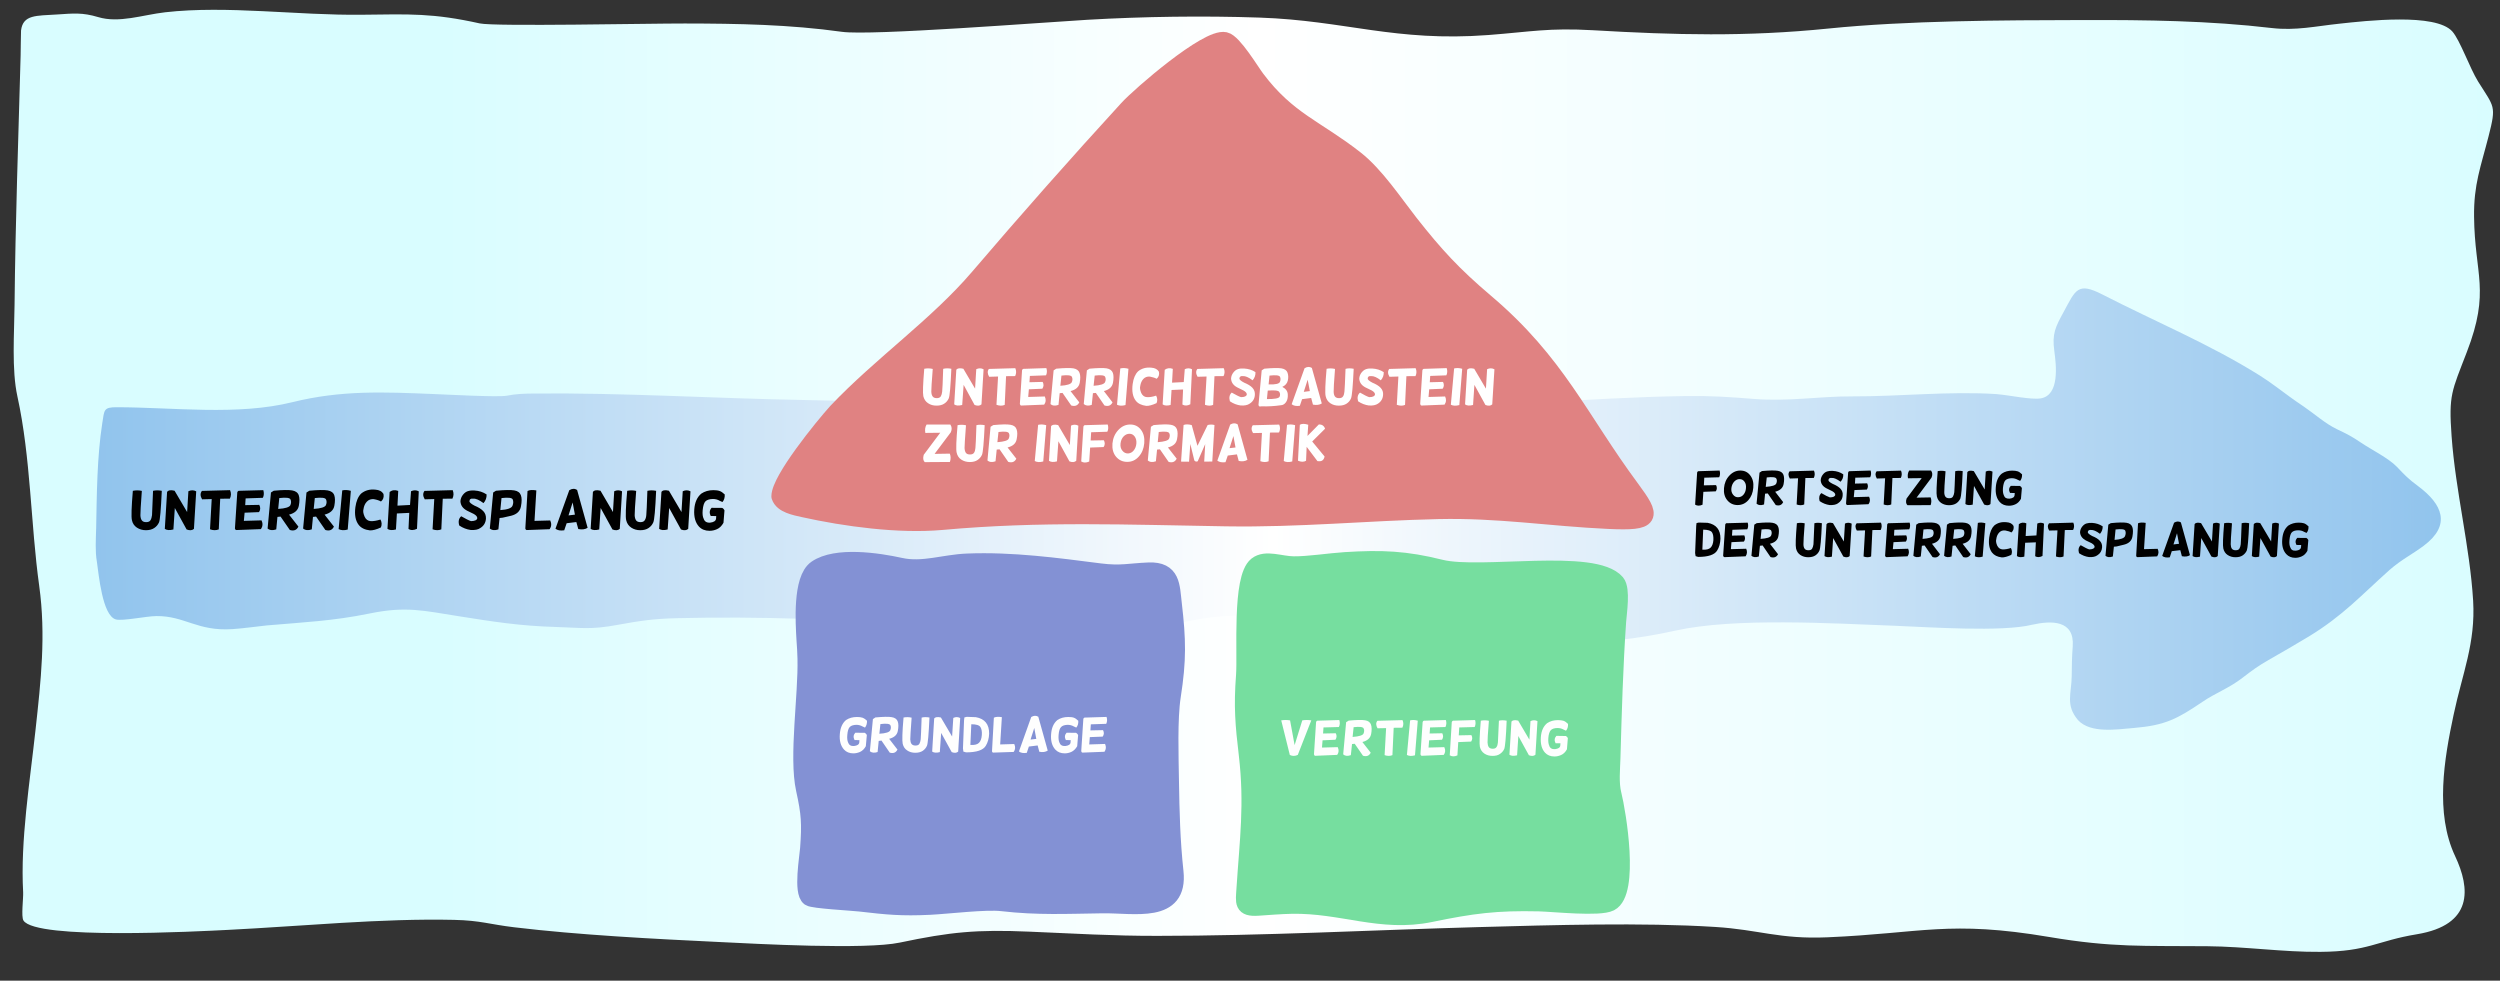 <?xml version="1.0" encoding="UTF-8"?>
<!DOCTYPE svg PUBLIC "-//W3C//DTD SVG 1.1//EN" "http://www.w3.org/Graphics/SVG/1.1/DTD/svg11.dtd">
<!-- Creator: CorelDRAW X8 -->
<svg xmlns="http://www.w3.org/2000/svg" xml:space="preserve" width="297mm" height="116.5mm" version="1.1" style="shape-rendering:geometricPrecision; text-rendering:geometricPrecision; image-rendering:optimizeQuality; fill-rule:evenodd; clip-rule:evenodd"
viewBox="0 0 29700 11650"
 xmlns:xlink="http://www.w3.org/1999/xlink">
 <rect x="0" y="0" width="29700" height="11650" fill="#333333" stroke="none"/>
 <defs>
  <style type="text/css">
   <![CDATA[
    .str0 {stroke:#76DE9F;stroke-width:200;stroke-linecap:round;stroke-linejoin:round}
    .str2 {stroke:#8391D4;stroke-width:200;stroke-linecap:round;stroke-linejoin:round}
    .str1 {stroke:#E08282;stroke-width:200;stroke-linecap:round;stroke-linejoin:round}
    .fil2 {fill:#76DE9F}
    .fil4 {fill:#8391D4}
    .fil3 {fill:#E08282}
    .fil6 {fill:#FEFEFE;fill-rule:nonzero}
    .fil5 {fill:black;fill-rule:nonzero}
    .fil7 {fill:white;fill-rule:nonzero}
    .fil1 {fill:url(#id0)}
    .fil0 {fill:url(#id1)}
   ]]>
  </style>
  <linearGradient id="id0" gradientUnits="userSpaceOnUse" x1="1137.14" y1="6048.14" x2="28997" y2="6048.14">
   <stop offset="0" style="stop-opacity:1; stop-color:#91C4ED"/>
   <stop offset="0.502" style="stop-opacity:1; stop-color:white"/>
   <stop offset="1" style="stop-opacity:1; stop-color:#91C4ED"/>
  </linearGradient>
  <linearGradient id="id1" gradientUnits="userSpaceOnUse" x1="162.56" y1="5712.56" x2="29617.2" y2="5712.56">
   <stop offset="0" style="stop-opacity:1; stop-color:#D9FDFF"/>
   <stop offset="0.173" style="stop-opacity:1; stop-color:#D9FDFF"/>
   <stop offset="0.502" style="stop-opacity:1; stop-color:white"/>
   <stop offset="1" style="stop-opacity:1; stop-color:#D9FDFF"/>
  </linearGradient>
 </defs>
 <g id="Neue_x0020_Bausteine">
  <path class="fil0" d="M250 362c23,-190 182,-174 427,-190 198,-13 301,-25 489,31 249,75 527,-26 795,-57 737,-84 1575,39 2343,29 564,-7 842,-20 1395,103 180,39 2018,0 2437,1 635,1 1242,12 1867,99 342,48 2400,-113 2914,-143 673,-39 1375,-49 2049,-26 1016,35 1609,291 2716,207 507,-39 715,-87 1242,-57 978,57 1820,79 2797,-20 934,-95 2068,-99 3020,-101 756,-2 1501,7 2249,95 283,33 520,-22 805,-52 306,-33 1141,-130 1339,93 92,105 207,435 305,593 194,310 219,284 126,649 -93,365 -178,574 -173,959 7,691 197,876 -87,1610 -178,464 -216,503 -180,997 47,655 217,1309 256,1955 30,505 -129,866 -232,1354 -112,527 -223,1167 18,1680 182,386 216,817 -455,928 -477,78 -574,205 -1147,209 -439,4 -887,-63 -1344,-67 -751,-7 -1121,18 -1878,-110 -1189,-201 -1508,-44 -2632,4 -572,25 -815,-91 -1336,-123 -871,-55 -1935,-22 -2815,2 -1258,35 -2557,104 -3810,104 -531,1 -996,-28 -1520,-50 -627,-27 -937,3 -1541,130 -405,86 -1697,15 -2146,-7 -776,-37 -1668,-83 -2434,-175 -287,-34 -401,-81 -714,-88 -851,-20 -1824,76 -2687,119 -358,18 -2281,121 -2429,-111 -30,-47 0,-261 -4,-338 -34,-608 80,-1310 147,-1926 64,-585 125,-1123 44,-1711 -103,-743 -99,-1518 -259,-2251 -70,-317 -37,-757 -34,-1087 10,-990 45,-1972 72,-2961 3,-100 1,-200 5,-300z"/>
  <path class="fil1" d="M1142 6284c-3,130 -13,262 9,390 22,146 64,641 226,685 81,21 360,-39 480,-40 337,-4 487,183 904,155 136,-9 273,-30 409,-44 429,-37 790,-53 1217,-141 437,-90 639,-35 1071,33 403,64 722,114 1134,126 316,9 420,36 747,-25 270,-49 425,-72 703,-79 479,-12 993,-8 1472,7 232,7 464,19 695,45 103,12 169,36 273,42 715,40 1400,40 2115,126 845,103 1305,-233 2063,-249 352,-7 732,74 1089,104 482,40 937,66 1419,132 917,126 1827,144 2735,-59 704,-157 1862,-86 2605,-58 404,16 1275,77 1633,-12 229,-51 506,-58 483,257 -10,132 -11,223 -12,354 -3,210 -76,342 74,521 149,163 465,111 668,94 370,-31 514,-109 811,-310 162,-110 312,-159 479,-288 120,-92 173,-132 306,-209 160,-92 320,-183 478,-279 407,-248 618,-486 962,-793 144,-125 266,-182 406,-287 326,-245 221,-491 -68,-706 -126,-94 -147,-120 -254,-231 -98,-102 -299,-201 -428,-288 -110,-74 -161,-100 -281,-157 -141,-67 -268,-183 -399,-272 -117,-78 -205,-144 -317,-227 -66,-50 -133,-95 -203,-140 -595,-373 -1248,-643 -1871,-963 -294,-151 -317,-53 -458,206 -99,181 -140,261 -112,465 23,167 66,528 -163,564 -111,18 -373,-38 -505,-49l-17 -2c-561,-37 -1151,29 -1717,27 -406,-1 -757,64 -1172,30 -286,-23 -508,-38 -797,-34 -1193,16 -2406,153 -3598,127 -145,-3 -259,-12 -402,-42 -106,-25 -346,-32 -472,-43 -679,-59 -1338,-111 -2012,-226 -684,-117 -1672,73 -2362,190 -471,80 -1154,50 -1644,41 -1063,-19 -2138,-87 -3200,-77 -112,1 -213,4 -324,26 -102,20 -735,-15 -874,-20 -589,-24 -1092,-47 -1673,97 -655,162 -1412,61 -2083,60 -161,-1 -150,31 -175,188 -63,406 -65,847 -73,1258z"/>
  <path class="fil2 str0" d="M14943 10779c-185,12 -164,-57 -154,-219 38,-584 97,-998 28,-1593 -43,-362 -61,-575 -33,-942 20,-270 -48,-1155 145,-1310 108,-86 283,-7 440,-6 174,2 423,-38 612,-50 432,-27 716,-16 1136,89 471,117 1824,-137 2087,174 66,78 22,359 15,457 -37,531 -53,1092 -68,1624 -4,133 -21,302 12,432 56,224 211,1165 -34,1290 -126,65 -665,7 -845,2 -509,-12 -797,26 -1290,128 -589,122 -1051,-111 -1651,-99 -133,3 -268,14 -400,23z"/>
  <path class="fil3 str1" d="M9264 5897c0,-197 511,-827 673,-1006 530,-560 1194,-1020 1687,-1597 573,-671 1171,-1348 1771,-2003 146,-160 948,-855 1158,-810 102,22 310,370 374,454 372,495 710,589 1177,956 239,187 464,526 645,757 299,380 512,613 896,939 854,722 1121,1389 1732,2214 257,347 259,407 -265,383 -702,-32 -1307,-134 -2030,-117 -851,19 -1653,100 -2514,86 -1165,-19 -2209,-63 -3378,43 -510,46 -1145,-40 -1641,-150 -104,-23 -254,-51 -285,-149z"/>
  <path class="fil4 str2" d="M9562 7597c-11,-195 -46,-717 136,-842 234,-162 730,-88 998,-29 266,59 515,-39 796,-50 529,-21 1056,50 1578,117 247,31 349,-2 577,-11 279,-11 268,178 293,391 50,431 55,665 -12,1096 -42,271 -26,725 -22,1004 6,373 14,713 54,1084 55,514 -477,388 -863,393 -422,6 -767,24 -1192,-25 -192,-23 -641,32 -858,43 -340,16 -504,-1 -832,-39 -95,-11 -553,-35 -597,-65 -92,-64 -21,-476 -13,-583 22,-299 15,-414 -49,-704 -85,-386 29,-1115 18,-1554 -1,-76 -7,-150 -12,-226z"/>
  <path class="fil5" d="M1578 5831c38,-8 74,-7 107,1 -12,166 -18,262 -17,289 1,26 6,47 17,61 10,14 27,21 52,21 25,0 42,-8 51,-23 9,-15 15,-35 18,-60 2,-24 6,-121 12,-289 31,-7 65,-8 104,0 -10,223 -21,348 -33,375 -13,28 -31,50 -57,67 -25,17 -58,26 -99,26 -40,0 -76,-11 -107,-31 -31,-21 -51,-50 -59,-89 -9,-39 -5,-155 11,-348zm407 13l-27 439c23,16 57,19 102,7l17 -255 140 255c37,14 66,12 87,-7l27 -446c-30,-16 -61,-16 -93,-1l-15 247 -149 -253c-44,-11 -74,-7 -89,14zm414 -12c-22,28 -21,61 2,100l114 -3 -20 359c37,14 72,14 104,1l17 -364 115 -1c16,-34 17,-67 2,-101l-334 9zm435 -1c-8,4 -13,10 -15,18l-28 429c2,11 8,18 17,19l292 -11c22,-33 24,-67 7,-104l-210 6 9 -97 171 -7c18,-27 19,-56 3,-86l-167 3 5 -80 205 -7c13,-28 15,-59 5,-91l-294 8zm385 20l-40 428c26,21 60,25 103,10l14 -148 37 -4 110 159c47,15 82,2 102,-40l-111 -142c67,-17 106,-52 116,-105 10,-53 10,-95 -1,-126 -11,-31 -38,-50 -79,-57 -41,-7 -114,-6 -218,4l-33 21zm99 66c80,-9 124,-4 133,16 10,21 9,43 -1,68 -11,24 -59,40 -145,45l13 -129zm323 -66l-40 428c26,21 60,25 103,10l14 -148 37 -4 110 159c47,15 82,2 102,-40l-111 -142c67,-17 106,-52 116,-105 10,-53 10,-95 -1,-126 -11,-31 -38,-50 -79,-57 -41,-7 -114,-6 -217,4l-34 21zm99 66c80,-9 124,-4 133,16 10,21 9,43 -1,68 -11,24 -59,40 -145,45l13 -129zm283 369c30,15 66,17 108,5l37 -460c-37,-11 -71,-12 -102,-5l-43 460zm533 -418c7,38 -3,68 -30,90 -18,-11 -46,-21 -85,-28 -34,-3 -62,7 -83,30 -22,23 -35,53 -40,90 -7,23 -2,52 14,89 15,33 40,50 72,52 32,2 71,-5 116,-19 17,32 18,63 5,94 -53,25 -97,36 -130,35 -62,-7 -107,-30 -135,-67 -37,-49 -50,-119 -38,-209 10,-71 32,-125 68,-161 46,-38 103,-54 169,-47 46,3 78,20 97,51zm73 -24l-26 439c23,16 56,19 101,7l11 -190 147 -7 -9 191c29,18 62,17 101,-2l21 -445c-29,-16 -60,-16 -92,-1l-12 163 -149 8 9 -175c-37,-14 -71,-11 -102,12zm414 -12c-21,28 -20,61 3,100l113 -3 -20 359c38,14 72,14 104,1l17 -364 115 -1c16,-34 17,-67 3,-101l-335 9zm413 411c-14,-48 -6,-84 23,-110 54,31 93,51 117,58 45,-1 70,-12 74,-34 1,-18 -13,-35 -41,-51l-80 -39c-51,-27 -77,-64 -79,-113 2,-28 12,-53 29,-75 18,-23 37,-37 59,-44 22,-7 48,-10 78,-8 55,3 103,19 145,47 1,39 -11,74 -37,103 -51,-38 -92,-56 -122,-53 -28,-4 -44,6 -45,30 -1,14 19,31 60,53 47,19 82,41 105,66 23,24 33,55 31,90 -4,48 -26,85 -67,110 -26,19 -64,26 -114,23 -47,-6 -93,-24 -136,-53zm403 -392l-40 428c25,21 60,25 102,10l14 -135 37 -4 101 -23c67,-17 106,-54 116,-111 11,-57 11,-102 -1,-133 -11,-31 -37,-50 -78,-57 -41,-7 -114,-6 -218,4l-33 21zm99 66c79,-9 124,-4 133,16 9,21 9,45 -2,74 -11,30 -59,47 -145,53l14 -143zm414 -91c-46,-8 -81,-6 -105,7l-26 445c2,11 8,18 17,19l272 -10c22,-32 24,-67 7,-104l-187 5 22 -362zm391 -2l-164 457c23,19 57,26 104,19l29 -84 115 -14 23 83c46,9 83,4 111,-15l-125 -450c-29,-18 -60,-17 -93,4zm67 290l-76 9 49 -154 27 145zm214 -270l-27 439c23,16 57,19 102,7l17 -255 140 255c37,14 66,12 87,-7l27 -446c-30,-16 -61,-16 -93,-1l-15 247 -148 -253c-45,-11 -75,-7 -90,14zm407 -13c37,-8 73,-7 107,1 -13,166 -19,262 -18,289 1,26 7,47 17,61 10,14 28,21 52,21 25,0 42,-8 51,-23 10,-15 16,-35 18,-60 3,-24 7,-121 13,-289 30,-7 65,-8 104,0 -10,223 -21,348 -34,375 -12,28 -31,50 -56,67 -25,17 -58,26 -99,26 -41,0 -77,-11 -107,-31 -31,-21 -51,-50 -60,-89 -9,-39 -5,-155 12,-348zm407 13l-27 439c23,16 56,19 101,7l18 -255 140 255c36,14 65,12 86,-7l27 -446c-29,-16 -60,-16 -92,-1l-15 247 -149 -253c-45,-11 -75,-7 -89,14zm723 190c12,7 21,17 26,29l-12 148c-21,37 -47,63 -78,76 -29,13 -58,19 -88,19 -52,0 -94,-17 -125,-50 -43,-47 -62,-115 -56,-203 6,-85 34,-148 84,-189 40,-27 88,-41 143,-41 30,0 55,3 74,10 19,6 39,20 61,41 2,37 -7,67 -27,90l-32 -14c-24,-15 -52,-22 -82,-22 -40,1 -69,10 -87,27 -18,18 -29,53 -34,106 -4,45 0,79 12,102 11,33 36,49 77,46 43,-5 66,-20 70,-46l2 -32 -65 -1c-19,-37 -15,-69 10,-97l127 1z"/>
  <path class="fil5" d="M20174 5598c-6,3 -10,8 -12,15l-24 382c24,16 54,16 88,1l10 -153 148 -6c15,-23 16,-48 3,-74l-145 3 5 -91 177 -5c12,-25 13,-51 5,-80l-255 8zm501 -8c50,0 89,19 118,58 30,39 42,88 36,147 -5,60 -25,109 -59,147 -35,39 -77,58 -127,58 -50,0 -91,-19 -122,-56 -32,-38 -45,-86 -40,-145 5,-59 26,-109 64,-149 37,-40 81,-60 130,-60zm-7 102c-24,-1 -45,9 -64,28 -19,20 -31,46 -35,78 -4,32 3,58 20,79 17,22 38,32 63,30 24,-1 45,-11 62,-32 16,-20 26,-45 28,-75 3,-30 -2,-56 -17,-77 -14,-20 -33,-31 -57,-31zm235 -77l-35 369c22,19 52,22 89,9l12 -128 32 -3 95 138c41,12 71,1 88,-35l-95 -123c58,-15 91,-45 100,-90 9,-46 8,-83 -1,-110 -10,-27 -33,-43 -68,-49 -36,-6 -99,-5 -188,3l-29 19zm86 57c68,-8 106,-3 114,14 9,17 8,37 -1,58 -9,22 -51,35 -125,40l12 -112zm272 -73c-19,23 -18,52 2,86l98 -3 -17 311c32,12 62,12 90,0l14 -314 100 -1c14,-29 14,-58 2,-87l-289 8zm356 354c-11,-40 -4,-72 21,-95 46,28 80,44 101,51 39,-1 60,-10 64,-30 1,-15 -11,-30 -36,-44l-69 -34c-44,-23 -66,-55 -68,-97 2,-24 10,-46 25,-65 15,-20 32,-32 51,-38 19,-6 41,-9 67,-7 48,3 89,16 125,41 2,34 -9,63 -32,88 -44,-32 -79,-48 -105,-45 -24,-3 -38,6 -39,26 -1,12 16,27 52,45 41,17 71,36 91,57 20,22 29,48 26,78 -2,42 -22,74 -57,96 -23,16 -56,22 -99,20 -41,-6 -80,-21 -118,-47zm351 -355c-6,3 -10,8 -12,15l-25 370c2,10 7,16 15,17l252 -10c20,-27 22,-57 7,-89l-182 5 8 -84 147 -6c16,-23 17,-48 4,-74l-145 3 4 -70 177 -5c12,-25 14,-51 5,-80l-255 8zm327 1c-19,23 -18,52 2,86l98 -3 -17 311c32,12 62,12 90,0l14 -314 100 -1c14,-29 14,-58 2,-87l-289 8zm372 83l163 -2 -180 243c-11,36 -7,63 11,79l275 -1c11,-32 11,-63 0,-92l-167 3 177 -237c14,-31 13,-60 -5,-85l-260 0c-16,26 -21,57 -14,92zm353 -85c33,-6 64,-6 93,2 -11,143 -16,226 -15,249 0,23 5,41 14,53 9,12 24,18 45,18 22,0 36,-6 44,-20 8,-13 13,-30 16,-51 2,-22 6,-105 11,-250 26,-7 56,-7 89,-1 -8,193 -18,301 -28,325 -11,24 -27,43 -49,58 -22,14 -51,22 -86,22 -35,0 -66,-9 -93,-27 -26,-18 -43,-43 -51,-77 -8,-34 -4,-134 10,-301zm352 11l-23 380c19,14 49,16 87,7l15 -222 121 221c32,13 57,11 75,-6l24 -385c-26,-14 -53,-14 -80,-1l-13 213 -129 -218c-39,-10 -64,-6 -77,11zm625 165c11,6 18,14 23,25l-11 128c-18,32 -40,54 -68,66 -24,11 -49,16 -75,16 -45,0 -81,-14 -108,-43 -38,-41 -54,-100 -48,-176 5,-73 29,-128 72,-163 35,-24 76,-35 123,-35 26,0 48,3 64,8 17,6 34,17 53,36 1,32 -6,57 -23,78l-28 -13c-21,-12 -45,-19 -71,-19 -34,1 -59,9 -75,24 -15,15 -25,45 -30,91 -3,39 1,68 11,89 9,28 31,41 67,39 37,-4 57,-17 60,-40l2 -27 -56 -1c-17,-32 -14,-60 9,-84l109 1zm-3846 474l4 -33 27 -6 104 3c103,19 154,82 153,189 -2,55 -15,102 -39,140 -30,50 -105,76 -226,76l-30 -9 -6 -37 13 -323zm83 45l-10 238c46,3 79,-5 98,-24 19,-19 30,-49 33,-89 2,-41 -3,-72 -16,-92 -13,-21 -48,-32 -105,-33zm274 -76c-6,3 -10,8 -12,15l-25 371c2,10 7,15 15,17l252 -10c19,-28 21,-58 7,-90l-182 5 7 -83 148 -7c16,-23 17,-48 4,-74l-146 3 5 -69 177 -6c12,-25 13,-51 5,-79l-255 7zm333 17l-34 370c22,18 51,21 88,8l13 -127 32 -4 94 138c42,12 71,1 89,-34l-96 -124c58,-14 92,-44 100,-90 9,-46 9,-82 -1,-109 -9,-27 -32,-44 -68,-50 -35,-6 -98,-5 -188,4l-29 18zm86 57c69,-8 107,-3 115,14 8,18 8,37 -1,58 -9,22 -51,35 -125,40l11 -112zm420 -74c33,-7 63,-6 93,1 -11,143 -16,226 -15,249 0,23 5,41 14,53 9,12 24,18 45,18 22,0 36,-6 44,-19 8,-14 13,-31 16,-52 2,-21 5,-105 11,-250 26,-7 56,-7 89,0 -8,192 -18,300 -29,324 -10,24 -26,43 -48,58 -22,15 -51,22 -86,22 -35,0 -66,-9 -93,-27 -26,-17 -43,-43 -51,-77 -8,-33 -4,-134 10,-300zm352 11l-24 379c20,15 50,17 88,7l15 -221 121 220c32,13 57,11 75,-6l24 -385c-26,-14 -53,-14 -80,-1l-13 213 -129 -218c-39,-10 -64,-6 -77,12zm357 -10c-18,24 -17,52 3,86l98 -2 -18 310c33,12 63,12 90,0l15 -314 99 -1c14,-29 15,-58 3,-87l-290 8zm376 -1c-6,3 -10,8 -12,15l-25 371c2,10 7,15 15,17l252 -10c19,-28 21,-58 7,-90l-182 5 8 -83 147 -7c16,-23 17,-48 4,-74l-145 3 4 -69 177 -6c12,-25 13,-51 5,-79l-255 7zm333 17l-34 370c22,18 51,21 88,8l13 -127 32 -4 95 138c41,12 70,1 88,-34l-95 -124c57,-14 91,-44 100,-90 8,-46 8,-82 -2,-109 -9,-27 -32,-44 -68,-50 -35,-6 -98,-5 -188,4l-29 18zm86 57c69,-8 107,-3 115,14 8,18 8,37 -1,58 -9,22 -51,35 -125,40l11 -112zm279 -57l-34 370c22,18 51,21 88,8l13 -127 32 -4 94 138c42,12 71,1 89,-34l-96 -124c58,-14 91,-44 100,-90 9,-46 9,-82 -1,-109 -10,-27 -32,-44 -68,-50 -36,-6 -98,-5 -188,4l-29 18zm86 57c68,-8 107,-3 115,14 8,18 8,37 -1,58 -9,22 -51,35 -126,40l12 -112zm245 319c25,13 56,15 93,4l32 -397c-32,-9 -62,-11 -89,-4l-36 397zm460 -361c6,32 -2,58 -26,78 -15,-10 -40,-18 -73,-24 -30,-3 -54,5 -72,25 -19,20 -30,46 -34,78 -6,20 -3,45 11,77 14,28 35,43 63,45 28,1 61,-4 100,-17 14,28 16,55 4,82 -46,21 -84,31 -112,30 -54,-6 -92,-26 -117,-58 -32,-42 -43,-103 -33,-180 9,-62 28,-109 59,-140 40,-33 89,-46 146,-40 40,2 68,17 84,44zm63 -21l-23 379c20,15 49,17 88,7l10 -165 127 -5 -8 165c25,15 54,14 87,-3l18 -384c-25,-14 -52,-14 -80,-1l-10 141 -128 7 8 -151c-33,-13 -62,-10 -89,10zm358 -10c-18,24 -18,52 2,86l99 -2 -18 310c33,12 63,12 90,0l15 -314 99 -1c14,-29 15,-58 2,-87l-289 8zm357 355c-12,-41 -5,-73 20,-95 47,27 80,44 101,50 39,-1 60,-10 64,-29 1,-16 -11,-30 -36,-45l-69 -33c-43,-24 -66,-56 -68,-98 2,-24 10,-46 25,-65 15,-19 32,-32 51,-38 19,-6 41,-8 67,-7 48,3 90,17 126,41 1,34 -10,64 -32,89 -44,-33 -79,-48 -106,-46 -24,-3 -37,6 -39,26 -1,12 17,27 52,46 41,16 72,35 91,57 20,21 29,47 27,78 -3,41 -22,73 -58,95 -23,16 -56,23 -98,20 -41,-5 -81,-21 -118,-46zm348 -339l-34 370c22,18 51,21 88,8l12 -116 32 -3 87 -21c58,-14 92,-46 101,-95 9,-50 9,-88 -1,-115 -10,-27 -32,-44 -68,-50 -36,-6 -98,-5 -188,4l-29 18zm86 57c68,-8 107,-3 115,14 8,18 7,39 -2,64 -9,25 -51,41 -125,46l12 -124zm358 -78c-40,-7 -70,-5 -91,5l-22 385c1,10 6,15 14,17l235 -9c19,-28 21,-58 6,-90l-162 4 20 -312zm337 -2l-141 394c20,17 49,23 90,17l24 -73 101 -12 19 72c40,8 72,4 96,-13l-108 -389c-25,-15 -52,-14 -81,4zm59 250l-66 8 42 -133 24 125zm185 -233l-24 379c20,15 50,17 88,7l15 -221 121 220c32,13 57,11 75,-6l24 -385c-26,-14 -53,-14 -80,-1l-13 213 -129 -218c-39,-10 -65,-6 -77,12zm351 -11c33,-7 64,-6 93,1 -11,143 -16,226 -15,249 1,23 5,41 14,53 9,12 24,18 45,18 22,0 36,-6 44,-19 8,-14 14,-31 16,-52 2,-21 6,-105 11,-250 26,-7 56,-7 89,0 -8,192 -18,300 -28,324 -11,24 -27,43 -49,58 -22,15 -50,22 -86,22 -35,0 -66,-9 -93,-27 -26,-17 -43,-43 -51,-77 -8,-33 -4,-134 10,-300zm352 11l-23 379c19,15 49,17 87,7l15 -221 121 220c32,13 57,11 75,-6l24 -385c-26,-14 -53,-14 -80,-1l-13 213 -129 -218c-39,-10 -64,-6 -77,12zm625 164c11,6 18,15 23,25l-11 128c-18,32 -40,54 -68,66 -24,11 -49,17 -75,17 -45,0 -81,-15 -108,-44 -38,-41 -54,-99 -48,-175 5,-74 29,-128 72,-164 35,-23 76,-35 123,-35 26,0 48,3 64,8 17,6 34,18 53,36 2,32 -6,58 -23,78l-28 -12c-21,-13 -45,-19 -71,-19 -34,0 -59,8 -75,23 -15,15 -25,46 -29,91 -4,39 0,69 10,89 9,29 31,42 67,39 37,-4 57,-17 60,-39l2 -28 -56 -1c-17,-32 -13,-60 9,-84l109 1z"/>
  <path class="fil6" d="M10274 8706c11,7 19,15 24,26l-12 133c-18,33 -41,55 -69,68 -26,11 -52,17 -79,17 -46,0 -84,-15 -111,-45 -39,-43 -56,-103 -50,-182 5,-76 30,-132 74,-169 37,-24 79,-36 128,-36 27,0 49,2 66,8 17,6 36,18 55,37 1,33 -7,60 -24,81l-28 -13c-23,-13 -47,-20 -74,-20 -36,1 -62,9 -78,25 -16,15 -26,47 -30,94 -4,40 0,71 10,92 10,29 33,43 69,41 39,-5 60,-18 63,-41l2 -29 -58 -1c-17,-33 -14,-62 9,-87l113 1zm96 -163l-36 382c23,19 54,22 92,9l13 -132 33 -4 98 143c43,13 73,1 92,-36l-99 -128c60,-15 94,-46 103,-93 9,-47 9,-85 -1,-113 -10,-28 -34,-45 -70,-51 -37,-7 -102,-5 -195,3l-30 20zm89 59c71,-9 110,-4 119,14 8,18 8,38 -2,60 -9,22 -52,36 -129,41l12 -115zm275 -78c34,-6 66,-6 96,2 -11,148 -16,234 -16,258 1,24 6,42 15,54 10,13 25,19 47,19 22,0 38,-6 46,-20 8,-14 13,-32 16,-54 2,-22 6,-108 11,-258 27,-7 58,-7 93,-1 -9,200 -19,312 -30,336 -11,25 -28,45 -50,60 -23,15 -52,23 -89,23 -36,0 -69,-9 -96,-28 -28,-18 -45,-45 -53,-79 -8,-35 -5,-139 10,-312zm364 12l-24 393c21,14 51,17 91,6l16 -228 125 228c32,13 58,11 77,-6l24 -399c-26,-14 -54,-15 -82,-1l-14 221 -133 -226c-40,-10 -67,-6 -80,12zm355 20l4 -33 28 -7 108 4c106,19 159,84 158,196 -2,56 -16,105 -40,144 -31,52 -109,78 -234,78l-32 -9 -5 -38 13 -335zm86 48l-11 246c48,3 82,-5 102,-25 20,-20 31,-50 34,-93 3,-42 -3,-73 -17,-95 -13,-21 -49,-33 -108,-33zm363 -84c-41,-7 -73,-5 -95,6l-22 398c1,10 6,16 14,17l244 -8c20,-30 22,-61 6,-94l-167 5 20 -324zm349 -2l-146 409c20,17 51,23 93,17l25 -75 104 -13 20 75c41,8 74,3 100,-14l-112 -402c-26,-16 -54,-15 -84,3zm60 260l-68 8 44 -138 24 130zm473 -72c11,7 19,15 24,26l-11 133c-19,33 -42,55 -70,68 -25,11 -51,17 -78,17 -47,0 -84,-15 -112,-45 -39,-43 -56,-103 -50,-182 5,-76 30,-132 75,-169 36,-24 79,-36 128,-36 26,0 49,2 66,8 17,6 35,18 54,37 2,33 -6,60 -24,81l-28 -13c-22,-13 -47,-20 -74,-20 -35,1 -61,9 -77,25 -17,15 -27,47 -31,94 -3,40 0,71 10,92 10,29 33,43 70,41 38,-5 59,-18 62,-41l2 -29 -58 -1c-17,-33 -14,-62 9,-87l113 1zm99 -181c-7,3 -11,8 -13,16l-25 383c2,10 7,16 15,17l261 -10c20,-29 22,-60 7,-93l-188 6 7 -87 153 -6c17,-24 18,-50 4,-77l-150 3 5 -72 183 -6c12,-25 13,-53 4,-82l-263 8z"/>
  <path class="fil6" d="M15578 8558l-160 410c-33,16 -65,16 -95,1l-102 -411c35,-6 70,-6 105,0l54 294 91 -294c34,-6 70,-6 107,0zm70 4c-7,3 -11,9 -13,16l-25 383c2,10 6,16 14,18l262 -11c20,-28 22,-59 6,-92l-187 5 7 -86 153 -7c16,-24 18,-50 4,-77l-151 3 5 -72 183 -5c13,-26 14,-53 5,-83l-263 8zm344 18l-35 382c23,20 53,23 91,9l14 -132 32 -3 98 142c43,13 74,1 92,-36l-99 -127c60,-15 94,-46 104,-94 9,-47 8,-85 -2,-113 -10,-28 -33,-45 -70,-51 -37,-6 -102,-5 -195,4l-30 19zm89 59c71,-8 111,-4 119,15 9,17 8,38 -1,60 -9,22 -53,35 -130,41l12 -116zm282 -76c-19,24 -18,54 2,89l102 -2 -18 321c34,12 65,12 93,0l15 -325 103 -1c15,-30 15,-60 2,-90l-299 8zm351 406c26,14 58,15 96,4l33 -411c-32,-10 -63,-11 -91,-4l-38 411zm200 -407c-7,3 -11,9 -13,16l-26 383c2,10 7,16 15,18l262 -11c20,-28 22,-59 6,-92l-187 5 7 -86 153 -7c16,-24 17,-50 3,-77l-150 3 5 -72 183 -5c12,-26 14,-53 5,-83l-263 8zm347 0c-7,3 -12,9 -14,16l-24 395c25,16 56,17 91,1l10 -158 153 -6c16,-24 18,-50 3,-77l-150 3 6 -94 183 -5c12,-26 14,-53 5,-83l-263 8zm331 0c33,-7 65,-6 96,1 -12,148 -17,234 -16,258 1,24 6,42 15,55 9,12 25,19 47,19 22,0 37,-7 45,-21 9,-13 14,-31 16,-53 2,-22 6,-109 12,-259 27,-7 58,-7 92,0 -8,199 -18,311 -29,336 -11,24 -28,44 -51,59 -22,16 -52,23 -88,23 -37,0 -69,-9 -96,-27 -28,-19 -46,-45 -54,-80 -7,-35 -4,-139 11,-311zm364 11l-24 393c20,15 50,17 91,7l15 -229 125 228c33,13 59,11 78,-6l24 -399c-27,-14 -54,-14 -83,0l-13 220 -133 -226c-40,-10 -67,-6 -80,12zm647 171c11,6 18,14 23,25l-11 133c-18,33 -42,56 -70,68 -25,11 -51,17 -78,17 -47,0 -84,-15 -112,-45 -39,-42 -55,-103 -50,-182 5,-76 30,-132 75,-169 36,-24 79,-36 128,-36 27,0 49,3 66,8 17,6 35,18 54,37 2,33 -6,60 -24,81l-28 -13c-22,-13 -46,-19 -73,-19 -36,0 -62,9 -78,24 -16,16 -27,47 -31,94 -3,40 1,71 11,92 9,30 32,43 69,41 38,-5 59,-18 62,-41l2 -29 -58 0c-17,-34 -13,-63 10,-88l113 2z"/>
  <path class="fil7" d="M10980 4381c35,-7 69,-6 101,2 -12,154 -18,244 -17,270 1,25 6,44 16,57 9,13 26,20 49,20 23,0 39,-7 48,-22 8,-14 14,-33 16,-56 3,-23 7,-113 12,-270 29,-8 61,-8 97,-1 -9,209 -19,326 -31,352 -12,26 -29,47 -53,62 -23,16 -54,24 -92,24 -39,0 -72,-9 -101,-29 -29,-19 -47,-47 -56,-83 -8,-37 -4,-145 11,-326zm381 12l-25 411c21,16 53,18 95,7l17 -239 130 239c35,13 62,11 82,-7l25 -417c-28,-15 -57,-15 -87,-1l-14 231 -139 -236c-42,-11 -70,-7 -84,12zm387 -10c-19,25 -18,56 3,93l106 -3 -19 336c36,13 68,14 98,1l16 -341 108 -1c15,-31 15,-63 2,-94l-314 9zm408 -1c-7,3 -12,8 -14,16l-26 401c2,11 7,17 15,19l274 -11c21,-30 23,-63 7,-97l-197 6 8 -91 160 -7c17,-25 19,-52 4,-81l-157 4 5 -75 192 -7c12,-26 14,-55 4,-86l-275 9zm361 18l-37 400c23,21 55,24 95,10l14 -139 34 -3 103 149c45,14 77,1 96,-37l-104 -134c63,-16 99,-48 109,-98 9,-49 9,-89 -2,-118 -10,-29 -35,-47 -73,-54 -39,-6 -107,-5 -204,4l-31 20zm93 62c74,-9 115,-4 124,15 9,19 9,40 -1,63 -10,23 -55,38 -136,43l13 -121zm302 -62l-37 400c24,21 55,24 95,10l14 -139 35 -3 102 149c45,14 77,1 96,-37l-103 -134c62,-16 98,-48 108,-98 9,-49 9,-89 -1,-118 -11,-29 -35,-47 -74,-54 -39,-6 -107,-5 -204,4l-31 20zm93 62c74,-9 116,-4 124,15 9,19 9,40 -1,63 -10,23 -55,38 -136,43l13 -121zm265 346c27,14 61,15 101,4l35 -431c-35,-10 -67,-11 -97,-4l-39 431zm498 -392c7,35 -2,63 -27,84 -17,-10 -44,-19 -80,-26 -32,-3 -58,7 -78,28 -20,22 -32,50 -37,84 -6,22 -2,49 12,83 15,31 38,48 68,49 31,2 67,-4 109,-18 16,30 17,60 5,89 -50,23 -91,34 -122,33 -58,-8 -100,-28 -126,-63 -35,-46 -47,-112 -36,-196 9,-67 30,-117 64,-151 43,-36 96,-50 158,-44 43,3 73,19 90,48zm69 -23l-25 411c22,16 53,18 95,7l11 -178 137 -6 -8 179c27,16 58,16 94,-3l20 -416c-27,-15 -56,-15 -86,-1l-12 153 -139 7 9 -164c-35,-13 -67,-10 -96,11zm388 -10c-20,25 -19,56 2,93l107 -3 -19 336c35,13 67,14 97,1l16 -341 108 -1c15,-31 16,-63 2,-94l-313 9zm386 384c-12,-44 -5,-79 22,-103 51,29 87,47 110,54 42,0 65,-11 69,-31 1,-17 -12,-33 -39,-48l-75 -37c-47,-25 -71,-60 -73,-106 2,-26 11,-49 27,-70 16,-21 35,-35 55,-41 20,-7 45,-9 73,-7 51,3 97,17 135,43 2,37 -10,69 -34,97 -48,-36 -86,-52 -114,-50 -27,-3 -41,6 -43,29 0,12 18,29 57,49 44,18 77,38 99,62 21,23 30,51 28,84 -3,45 -24,80 -63,104 -24,17 -60,24 -106,21 -44,-6 -87,-22 -128,-50zm378 -367l-38 409 3 11c2,7 8,10 18,9l14 -2c77,3 155,-2 232,-13 22,-1 42,-12 58,-34 17,-22 25,-53 23,-92 -1,-40 -23,-70 -65,-92 35,-16 57,-41 65,-74 8,-34 7,-65 -3,-94 -9,-28 -34,-45 -72,-52 -39,-6 -107,-5 -204,4l-31 20zm93 62c74,-8 115,-4 124,14 9,17 9,37 0,60 -8,23 -53,34 -135,31l11 -105zm-21 178c81,-6 127,-1 137,16 11,17 12,36 4,56 -8,20 -58,30 -151,29l10 -101zm437 -265l-153 427c21,18 53,25 97,19l27 -79 108 -14 21 79c43,8 78,3 105,-14l-118 -422c-27,-17 -56,-16 -87,4zm63 271l-72 9 46 -144 26 135zm199 -265c35,-7 68,-6 100,2 -12,154 -17,244 -16,270 0,25 6,44 15,57 10,13 26,20 49,20 23,0 39,-7 48,-22 9,-14 14,-33 16,-56 3,-23 7,-113 13,-270 28,-8 60,-8 97,-1 -10,209 -20,326 -32,352 -11,26 -29,47 -52,62 -24,16 -55,24 -93,24 -38,0 -72,-9 -101,-29 -28,-19 -47,-47 -55,-83 -9,-37 -5,-145 11,-326zm374 386c-12,-44 -5,-79 23,-103 50,29 86,47 109,54 42,0 65,-11 69,-31 1,-17 -12,-33 -38,-48l-76 -37c-47,-25 -71,-60 -73,-106 2,-26 11,-49 27,-70 17,-21 35,-35 55,-41 21,-7 45,-9 73,-7 52,3 97,17 136,43 1,37 -10,69 -35,97 -47,-36 -85,-52 -114,-50 -27,-3 -41,6 -42,29 -1,12 18,29 56,49 44,18 77,38 99,62 21,23 31,51 28,84 -3,45 -24,80 -62,104 -25,17 -60,24 -107,21 -44,-6 -87,-22 -128,-50zm370 -384c-19,25 -19,56 3,93l106 -3 -19 336c36,13 68,14 98,1l16 -341 108 -1c15,-31 15,-63 2,-94l-314 9zm408 -1c-7,3 -12,8 -14,16l-26 401c2,11 7,17 15,19l274 -11c21,-30 23,-63 7,-97l-197 6 8 -91 160 -7c17,-25 19,-52 4,-81l-157 4 5 -75 192 -7c12,-26 14,-55 4,-86l-275 9zm324 426c27,14 61,15 101,4l34 -431c-34,-10 -66,-11 -96,-4l-39 431zm194 -415l-25 411c21,16 53,18 95,7l16 -239 131 239c34,13 62,11 81,-7l26 -417c-28,-15 -57,-15 -87,-1l-14 231 -139 -236c-42,-11 -70,-7 -84,12zm-6437 750l177 -2 -196 262c-11,40 -7,69 12,87l299 -2c12,-35 11,-68 -1,-99l-181 3 193 -257c15,-34 13,-65 -6,-92l-282 0c-17,28 -22,61 -15,100zm383 -92c35,-7 68,-6 100,1 -12,155 -17,245 -17,270 1,25 7,45 16,58 10,13 26,19 49,19 23,0 39,-7 48,-21 9,-14 14,-33 16,-56 3,-23 7,-113 12,-271 29,-7 61,-7 98,0 -10,208 -20,326 -32,352 -11,25 -29,46 -53,62 -23,16 -54,24 -92,24 -38,0 -72,-10 -101,-29 -29,-19 -47,-47 -55,-83 -9,-37 -5,-145 11,-326zm392 19l-37 400c24,21 56,24 96,10l14 -139 34 -3 103 149c45,13 77,1 96,-38l-104 -133c63,-16 99,-48 108,-98 10,-50 10,-89 -1,-118 -10,-30 -35,-48 -74,-54 -38,-7 -106,-5 -203,4l-32 20zm94 62c74,-9 115,-4 124,15 9,19 8,40 -2,63 -9,23 -54,37 -135,43l13 -121zm431 345c28,15 61,16 101,5l35 -431c-35,-10 -67,-11 -96,-4l-40 430zm194 -414l-25 411c22,16 53,18 95,7l17 -239 131 239c34,13 61,11 81,-7l25 -417c-28,-15 -56,-16 -87,-1l-14 231 -139 -237c-42,-10 -70,-6 -84,13zm397 -12c-7,4 -11,9 -13,17l-26 414c26,17 58,17 95,1l11 -166 160 -6c17,-25 18,-52 3,-81l-157 3 6 -98 192 -6c13,-26 14,-55 5,-86l-276 8zm543 -8c54,0 96,21 128,63 32,42 44,95 39,159 -6,65 -28,118 -65,159 -37,42 -83,63 -137,63 -54,0 -98,-20 -133,-61 -34,-41 -48,-93 -43,-157 6,-64 29,-117 70,-161 40,-43 87,-65 141,-65zm-8 110c-26,0 -49,10 -70,31 -20,21 -33,49 -37,84 -4,35 3,64 22,86 18,23 41,34 68,33 26,-2 48,-13 66,-35 18,-22 29,-49 32,-81 3,-33 -3,-61 -19,-84 -16,-22 -36,-34 -62,-34zm254 -83l-37 400c24,21 56,24 96,10l14 -139 34 -3 103 149c44,13 76,1 96,-38l-104 -133c63,-16 99,-48 108,-98 10,-50 9,-89 -1,-118 -11,-30 -35,-48 -74,-54 -38,-7 -106,-5 -203,4l-32 20zm93 62c74,-9 116,-4 125,15 9,19 8,40 -2,63 -9,23 -55,37 -135,43l12 -121zm295 -83l-30 435 95 1 15 -211 48 197c12,13 25,16 40,9l89 -204 -12 208 96 -1 26 -434c-26,-7 -53,-7 -81,0l-121 247 -68 -246c-40,-11 -73,-11 -97,-1zm554 -5l-153 428c21,18 54,24 97,19l27 -79 109 -14 21 78c42,9 77,4 104,-14l-117 -421c-28,-17 -57,-16 -88,3zm63 272l-71 8 46 -144 25 136zm205 -264c-19,26 -19,57 3,93l106 -2 -19 336c36,13 68,13 98,1l16 -341 108 -1c15,-32 15,-63 2,-94l-314 8zm368 425c27,15 61,16 101,5l34 -431c-34,-10 -66,-11 -96,-4l-39 430zm191 -431l-22 427c36,16 68,17 96,1l7 -166 128 170c28,4 48,1 60,-9 13,-10 21,-25 25,-46l-147 -178 153 -152c-13,-36 -38,-52 -75,-50l-134 136 9 -133c-43,-14 -76,-14 -100,0z"/>
 </g>
</svg>
